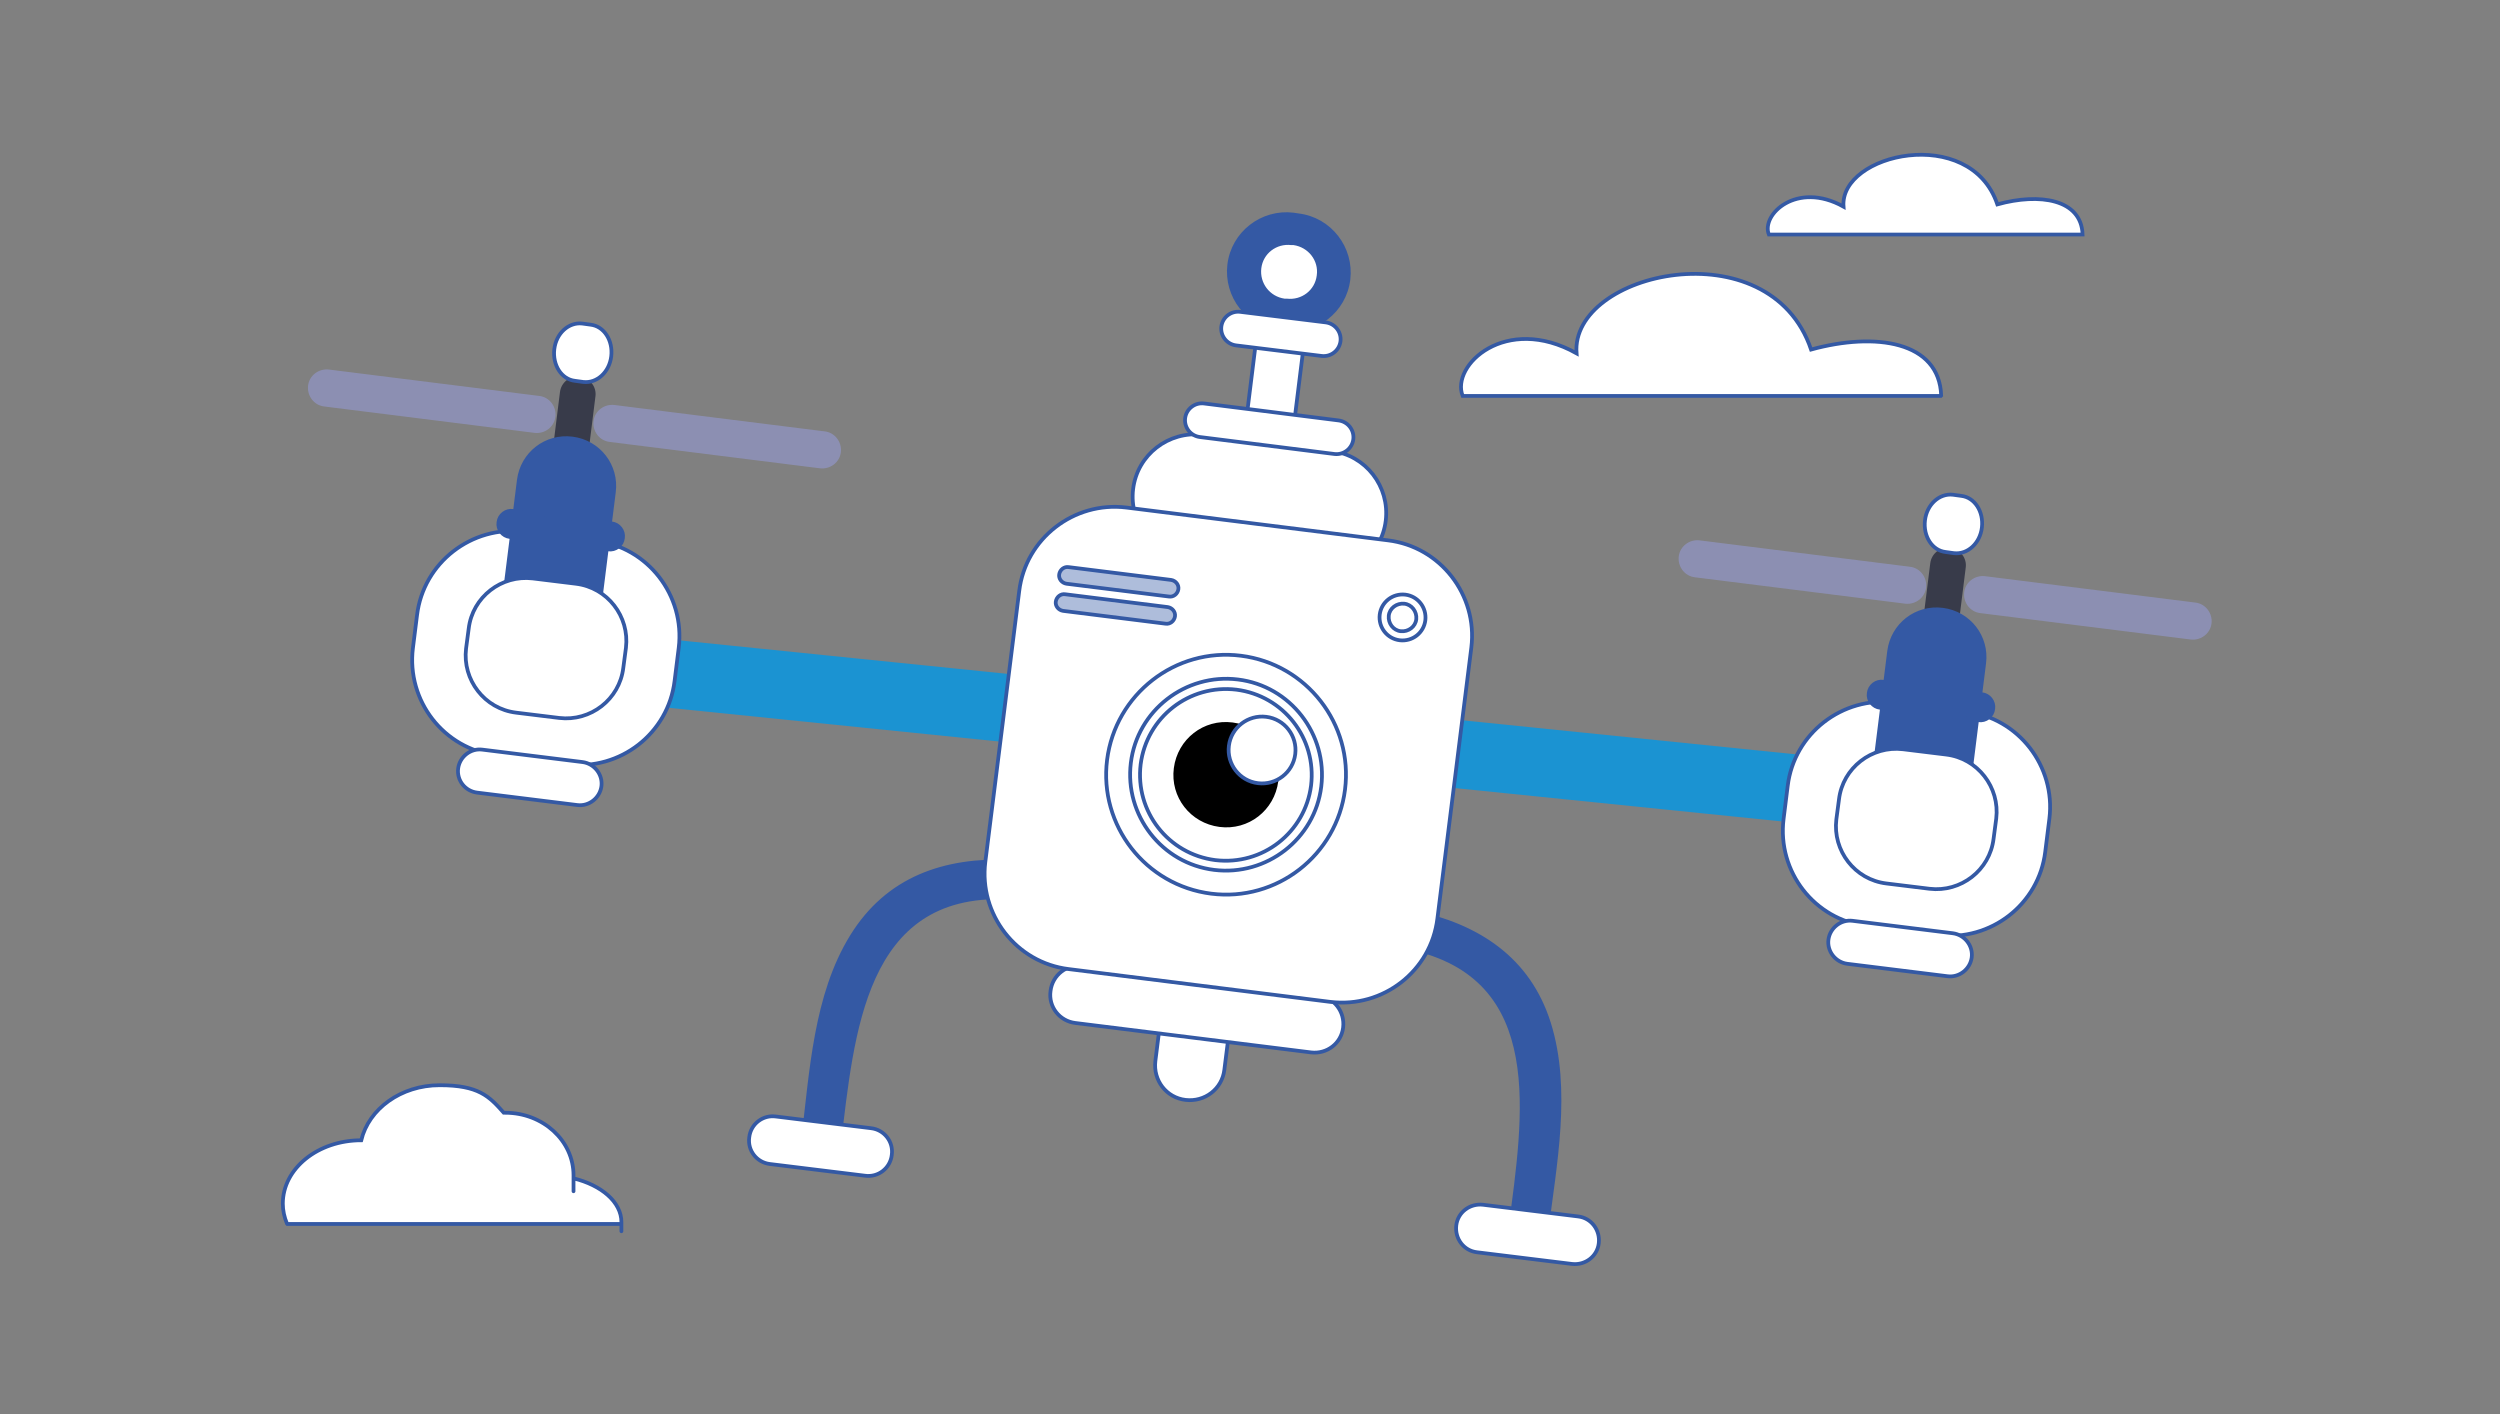 <?xml version="1.0" encoding="UTF-8"?>
<svg id="Vrstva_1" xmlns="http://www.w3.org/2000/svg" version="1.1" viewBox="0 0 663 375">
  <rect x="0" y="0" width="663" height="375" fill="#808080" stroke="none"/>
  <!-- Generator: Adobe Illustrator 29.2.1, SVG Export Plug-In . SVG Version: 2.1.0 Build 116)  -->
  <defs>
    <style>
      .st0 {
        fill: #1b93d2;
      }

      .st1 {
        fill: #383b4a;
      }

      .st2 {
        fill: #aebddb;
      }

      .st3 {
        fill: #fff;
      }

      .st4 {
        fill: #8c8fb2;
      }

      .st5 {
        fill: none;
        stroke: #3459a4;
        stroke-miterlimit: 10;
      }

      .st6 {
        fill: #3459a4;
      }
    </style>
  </defs>
  <path class="st3" d="M76.1,324.5c-.7-1.7-1.1-3.5-1.1-5.3,0-9.3,9.3-16.8,20.8-16.8h0c2-8.3,10.5-14.6,20.8-14.6s13.1,2.9,17,7.3c.1,0,.2,0,.4,0,10,0,18.1,7.4,18.1,16.6s0,.6,0,.8c7.4,1.8,12.7,6.3,12.7,11.6s0,.3,0,.5h-88.6Z"/>
  <path class="st5" d="M76.1,324.5c-.7-1.7-1.1-3.5-1.1-5.3,0-9.3,9.3-16.8,20.8-16.8h0c2-8.3,10.5-14.6,20.8-14.6s13.1,2.9,17,7.3c.1,0,.2,0,.4,0,10,0,18.1,7.4,18.1,16.6s0,.6,0,.8c7.4,1.8,12.7,6.3,12.7,11.6s0,.3,0,.5h-88.6Z"/>
  <path class="st0" d="M540.2,215.7c-.8,4.9-6.3,8.4-12.3,7.8l-405.5-41.4c-6-.6-10.3-5.1-9.6-10.1.8-4.9,6.3-8.4,12.3-7.8l405.5,41.4c6,.6,10.3,5.1,9.6,10.1h0Z"/>
  <path class="st1" d="M153.8,138c-.3,2.6-2.7,4.5-5.3,4.1-2.6-.3-4.5-2.7-4.1-5.3l4.1-32.8c.3-2.6,2.7-4.5,5.3-4.1,2.6.3,4.5,2.7,4.1,5.3l-4.1,32.8h0Z"/>
  <path class="st3" d="M178.9,180.6c-1.7,13.9-14.4,23.8-28.4,22.1l-18.9-2.4c-13.9-1.7-23.8-14.4-22.1-28.4l1.1-8.8c1.7-13.9,14.5-23.8,28.4-22.1l18.9,2.4c13.9,1.7,23.8,14.5,22.1,28.4l-1.1,8.8h0Z"/>
  <path class="st5" d="M178.9,180.6c-1.7,13.9-14.4,23.8-28.4,22.1l-18.9-2.4c-13.9-1.7-23.8-14.4-22.1-28.4l1.1-8.8c1.7-13.9,14.5-23.8,28.4-22.1l18.9,2.4c13.9,1.7,23.8,14.5,22.1,28.4l-1.1,8.8h0Z"/>
  <path class="st6" d="M159,160.8c-.9,7-7.2,11.9-14.2,11-7-.9-11.9-7.2-11-14.2l3.8-30.3c.9-7,7.2-11.9,14.2-11,7,.9,11.9,7.2,11,14.2l-3.8,30.3h0Z"/>
  <path class="st5" d="M159,160.8c-.9,7-7.2,11.9-14.2,11-7-.9-11.9-7.2-11-14.2l3.8-30.3c.9-7,7.2-11.9,14.2-11,7,.9,11.9,7.2,11,14.2l-3.8,30.3h0Z"/>
  <path class="st3" d="M159.5,208.5c-.4,3.1-3.3,5.4-6.4,5l-26.6-3.3c-3.1-.4-5.4-3.2-5-6.4.4-3.1,3.3-5.4,6.4-5l26.6,3.3c3.1.4,5.4,3.3,5,6.4h0Z"/>
  <path class="st5" d="M159.5,208.5c-.4,3.1-3.3,5.4-6.4,5l-26.6-3.3c-3.1-.4-5.4-3.2-5-6.4.4-3.1,3.3-5.4,6.4-5l26.6,3.3c3.1.4,5.4,3.3,5,6.4h0Z"/>
  <path class="st4" d="M147.3,110.5c-.3,2.7-2.8,4.6-5.5,4.3l-55.8-7c-2.7-.3-4.6-2.8-4.3-5.5.3-2.7,2.8-4.6,5.5-4.3l55.8,7c2.7.3,4.6,2.8,4.3,5.5h0Z"/>
  <path class="st4" d="M223,119.9c-.3,2.7-2.8,4.6-5.5,4.3l-55.8-7c-2.7-.3-4.6-2.8-4.3-5.5.3-2.7,2.8-4.6,5.5-4.3l55.8,7c2.7.3,4.6,2.8,4.3,5.5h0Z"/>
  <path class="st6" d="M165.2,142.7c-.2,1.9-2,3.3-3.9,3l-26.1-3.3c-1.9-.2-3.3-2-3-3.9.2-1.9,2-3.3,3.9-3l26.1,3.3c1.9.2,3.3,2,3,3.9h0Z"/>
  <path class="st5" d="M165.2,142.7c-.2,1.9-2,3.3-3.9,3l-26.1-3.3c-1.9-.2-3.3-2-3-3.9.2-1.9,2-3.3,3.9-3l26.1,3.3c1.9.2,3.3,2,3,3.9h0Z"/>
  <path class="st3" d="M162.1,94.5c-.5,4.2-3.8,7.2-7.4,6.8l-2.2-.3c-3.6-.4-6-4.2-5.5-8.4.5-4.2,3.8-7.2,7.4-6.8l2.2.3c3.6.4,6,4.2,5.5,8.4h0Z"/>
  <path class="st5" d="M162.1,94.5c-.5,4.2-3.8,7.2-7.4,6.8l-2.2-.3c-3.6-.4-6-4.2-5.5-8.4.5-4.2,3.8-7.2,7.4-6.8l2.2.3c3.6.4,6,4.2,5.5,8.4h0Z"/>
  <path class="st3" d="M165.3,177.1c-1,8.4-8.7,14.3-17,13.3l-11.4-1.4c-8.4-1-14.3-8.7-13.3-17l.7-5.3c1-8.4,8.7-14.3,17-13.3l11.4,1.4c8.4,1,14.3,8.7,13.3,17l-.7,5.3h0Z"/>
  <path class="st5" d="M165.3,177.1c-1,8.4-8.7,14.3-17,13.3l-11.4-1.4c-8.4-1-14.3-8.7-13.3-17l.7-5.3c1-8.4,8.7-14.3,17-13.3l11.4,1.4c8.4,1,14.3,8.7,13.3,17l-.7,5.3h0Z"/>
  <path class="st1" d="M517.2,183.4c-.3,2.6-2.7,4.5-5.3,4.1-2.6-.3-4.5-2.7-4.1-5.3l4.1-32.8c.3-2.6,2.7-4.5,5.3-4.1,2.6.3,4.5,2.7,4.1,5.3l-4.1,32.8h0Z"/>
  <path class="st3" d="M542.4,225.9c-1.7,13.9-14.4,23.8-28.4,22.1l-18.9-2.4c-13.9-1.7-23.8-14.4-22.1-28.4l1.1-8.8c1.7-13.9,14.5-23.8,28.4-22.1l18.9,2.4c13.9,1.7,23.8,14.5,22.1,28.4l-1.1,8.8h0Z"/>
  <path class="st5" d="M542.4,225.9c-1.7,13.9-14.4,23.8-28.4,22.1l-18.9-2.4c-13.9-1.7-23.8-14.4-22.1-28.4l1.1-8.8c1.7-13.9,14.5-23.8,28.4-22.1l18.9,2.4c13.9,1.7,23.8,14.5,22.1,28.4l-1.1,8.8h0Z"/>
  <path class="st6" d="M522.4,206.2c-.9,7-7.2,11.9-14.2,11-7-.9-11.9-7.2-11-14.2l3.8-30.3c.9-7,7.2-11.9,14.2-11,7,.9,11.9,7.2,11,14.2l-3.8,30.3h0Z"/>
  <path class="st5" d="M522.4,206.2c-.9,7-7.2,11.9-14.2,11-7-.9-11.9-7.2-11-14.2l3.8-30.3c.9-7,7.2-11.9,14.2-11,7,.9,11.9,7.2,11,14.2l-3.8,30.3h0Z"/>
  <path class="st3" d="M522.9,253.9c-.4,3.1-3.3,5.4-6.4,5l-26.6-3.3c-3.1-.4-5.4-3.3-5-6.4.4-3.1,3.3-5.4,6.4-5l26.6,3.3c3.1.4,5.4,3.3,5,6.4h0Z"/>
  <path class="st5" d="M522.9,253.9c-.4,3.1-3.3,5.4-6.4,5l-26.6-3.3c-3.1-.4-5.4-3.3-5-6.4.4-3.1,3.3-5.4,6.4-5l26.6,3.3c3.1.4,5.4,3.3,5,6.4h0Z"/>
  <path class="st4" d="M510.8,155.8c-.3,2.7-2.8,4.6-5.5,4.3l-55.8-7c-2.7-.3-4.6-2.8-4.3-5.5.3-2.7,2.8-4.6,5.5-4.3l55.8,7c2.7.3,4.6,2.8,4.3,5.5h0Z"/>
  <path class="st4" d="M586.5,165.3c-.3,2.7-2.8,4.6-5.5,4.3l-55.8-7c-2.7-.3-4.6-2.8-4.3-5.5.3-2.7,2.8-4.6,5.5-4.3l55.8,7c2.7.3,4.6,2.8,4.3,5.5h0Z"/>
  <path class="st6" d="M528.6,188c-.2,1.9-2,3.3-3.9,3l-26.1-3.3c-1.9-.2-3.3-2-3-3.9.2-1.9,2-3.3,3.9-3l26.1,3.3c1.9.2,3.3,2,3,3.9h0Z"/>
  <path class="st5" d="M528.6,188c-.2,1.9-2,3.3-3.9,3l-26.1-3.3c-1.9-.2-3.3-2-3-3.9.2-1.9,2-3.3,3.9-3l26.1,3.3c1.9.2,3.3,2,3,3.9h0Z"/>
  <path class="st3" d="M525.6,139.9c-.5,4.2-3.8,7.2-7.4,6.8l-2.2-.3c-3.6-.4-6-4.2-5.5-8.4.5-4.2,3.8-7.2,7.4-6.8l2.2.3c3.6.4,6,4.2,5.5,8.4h0Z"/>
  <path class="st5" d="M525.6,139.9c-.5,4.2-3.8,7.2-7.4,6.8l-2.2-.3c-3.6-.4-6-4.2-5.5-8.4.5-4.2,3.8-7.2,7.4-6.8l2.2.3c3.6.4,6,4.2,5.5,8.4h0Z"/>
  <path class="st3" d="M528.7,222.4c-1,8.4-8.7,14.3-17,13.3l-11.4-1.4c-8.4-1-14.3-8.7-13.3-17l.7-5.3c1-8.4,8.7-14.3,17-13.3l11.4,1.4c8.4,1,14.3,8.7,13.3,17l-.7,5.3h0Z"/>
  <path class="st5" d="M528.7,222.4c-1,8.4-8.7,14.3-17,13.3l-11.4-1.4c-8.4-1-14.3-8.7-13.3-17l.7-5.3c1-8.4,8.7-14.3,17-13.3l11.4,1.4c8.4,1,14.3,8.7,13.3,17l-.7,5.3h0Z"/>
  <path class="st6" d="M268,228.5c-17.5-.7-32.6,4.4-42.1,19.8-9.7,15.7-10.7,36-12.9,53.8-.8,6.1,8.7,7.3,9.5,1.2,3.6-29.1,6.3-66.8,44.4-65.3,6.1.2,7.3-9.2,1.2-9.5h0Z"/>
  <path class="st5" d="M268,228.5c-17.5-.7-32.6,4.4-42.1,19.8-9.7,15.7-10.7,36-12.9,53.8-.8,6.1,8.7,7.3,9.5,1.2,3.6-29.1,6.3-66.8,44.4-65.3,6.1.2,7.3-9.2,1.2-9.5h0Z"/>
  <path class="st3" d="M236.5,306.3c-.4,3.5-3.6,6-7.1,5.5l-25.2-3.1c-3.5-.4-6-3.6-5.5-7.1.4-3.5,3.6-6,7.1-5.5l25.2,3.1c3.5.4,6,3.6,5.5,7.1h0Z"/>
  <path class="st5" d="M236.5,306.3c-.4,3.5-3.6,6-7.1,5.5l-25.2-3.1c-3.5-.4-6-3.6-5.5-7.1.4-3.5,3.6-6,7.1-5.5l25.2,3.1c3.5.4,6,3.6,5.5,7.1h0Z"/>
  <path class="st6" d="M374.8,241.9c17.1,3.6,30.6,12.3,36,29.5,5.5,17.6,1.5,37.5-.7,55.3-.8,6.1-10.2,4.9-9.5-1.2,3.7-29.1,10.3-66.3-26.9-74.2-6-1.3-4.8-10.7,1.2-9.5h0Z"/>
  <path class="st5" d="M374.8,241.9c17.1,3.6,30.6,12.3,36,29.5,5.5,17.6,1.5,37.5-.7,55.3-.8,6.1-10.2,4.9-9.5-1.2,3.7-29.1,10.3-66.3-26.9-74.2-6-1.3-4.8-10.7,1.2-9.5h0Z"/>
  <path class="st3" d="M386.2,325c-.4,3.5,2,6.7,5.5,7.1l25.2,3.1c3.5.4,6.7-2,7.1-5.5.4-3.5-2-6.7-5.5-7.1l-25.2-3.1c-3.5-.4-6.7,2-7.1,5.5h0Z"/>
  <path class="st5" d="M386.2,325c-.4,3.5,2,6.7,5.5,7.1l25.2,3.1c3.5.4,6.7-2,7.1-5.5.4-3.5-2-6.7-5.5-7.1l-25.2-3.1c-3.5-.4-6.7,2-7.1,5.5h0Z"/>
  <path class="st3" d="M324.7,283.7c-.6,5.1-5.2,8.6-10.3,8-5.1-.6-8.6-5.2-8-10.3l2.7-21.5c.6-5,5.2-8.6,10.3-8,5.1.6,8.6,5.2,8,10.3l-2.7,21.5h0Z"/>
  <path class="st5" d="M324.7,283.7c-.6,5.1-5.2,8.6-10.3,8-5.1-.6-8.6-5.2-8-10.3l2.7-21.5c.6-5,5.2-8.6,10.3-8,5.1.6,8.6,5.2,8,10.3l-2.7,21.5h0Z"/>
  <path class="st3" d="M339.3,143.6c-.4,3.5-3.6,6-7.1,5.5-3.5-.4-6-3.6-5.5-7.1l8-64.4c.4-3.5,3.6-6,7.1-5.5,3.5.4,6,3.6,5.5,7.1l-8,64.4h0Z"/>
  <path class="st5" d="M339.3,143.6c-.4,3.5-3.6,6-7.1,5.5-3.5-.4-6-3.6-5.5-7.1l8-64.4c.4-3.5,3.6-6,7.1-5.5,3.5.4,6,3.6,5.5,7.1l-8,64.4h0Z"/>
  <path class="st6" d="M357.6,74.1c-1,8.4-8.7,14.3-17,13.3l-1.3-.2c-8.4-1-14.3-8.7-13.3-17,1-8.4,8.7-14.3,17-13.3l1.3.2c8.4,1,14.3,8.7,13.3,17h0Z"/>
  <path class="st5" d="M357.6,74.1c-1,8.4-8.7,14.3-17,13.3l-1.3-.2c-8.4-1-14.3-8.7-13.3-17,1-8.4,8.7-14.3,17-13.3l1.3.2c8.4,1,14.3,8.7,13.3,17h0Z"/>
  <path class="st3" d="M367.5,138.1c-1.1,9.1-9.4,15.5-18.5,14.4l-34.1-4.3c-9.1-1.1-15.5-9.4-14.4-18.5,1.1-9.1,9.4-15.5,18.5-14.4l34.1,4.3c9.1,1.1,15.5,9.4,14.4,18.5h0Z"/>
  <path class="st5" d="M367.5,138.1c-1.1,9.1-9.4,15.5-18.5,14.4l-34.1-4.3c-9.1-1.1-15.5-9.4-14.4-18.5,1.1-9.1,9.4-15.5,18.5-14.4l34.1,4.3c9.1,1.1,15.5,9.4,14.4,18.5h0Z"/>
  <path class="st3" d="M356.2,272.5c-.5,4.2-4.3,7.1-8.5,6.6l-62.5-7.8c-4.2-.5-7.2-4.3-6.6-8.5.5-4.2,4.3-7.2,8.5-6.6l62.5,7.8c4.2.5,7.1,4.3,6.6,8.5h0Z"/>
  <path class="st5" d="M356.2,272.5c-.5,4.2-4.3,7.1-8.5,6.6l-62.5-7.8c-4.2-.5-7.2-4.3-6.6-8.5.5-4.2,4.3-7.2,8.5-6.6l62.5,7.8c4.2.5,7.1,4.3,6.6,8.5h0Z"/>
  <path class="st3" d="M381.2,243.6c-1.7,13.9-14.4,23.8-28.4,22.1l-69.4-8.7c-13.9-1.7-23.8-14.5-22.1-28.4l9-71.9c1.7-13.9,14.5-23.8,28.4-22.1l69.4,8.7c13.9,1.7,23.8,14.5,22.1,28.4l-9,71.9h0Z"/>
  <path class="st5" d="M381.2,243.6c-1.7,13.9-14.4,23.8-28.4,22.1l-69.4-8.7c-13.9-1.7-23.8-14.5-22.1-28.4l9-71.9c1.7-13.9,14.5-23.8,28.4-22.1l69.4,8.7c13.9,1.7,23.8,14.5,22.1,28.4l-9,71.9h0ZM356.7,209.4c-2.2,17.4-18.1,29.8-35.5,27.6-17.4-2.2-29.8-18.1-27.6-35.5,2.2-17.4,18.1-29.8,35.5-27.6,17.4,2.2,29.8,18.1,27.6,35.5M347.7,208.3c-1.6,12.5-12.9,21.3-25.4,19.8-12.5-1.6-21.3-12.9-19.8-25.4,1.6-12.5,12.9-21.3,25.4-19.8,12.5,1.6,21.3,12.9,19.8,25.4M350.4,208.6c-1.7,13.9-14.5,23.8-28.4,22.1-13.9-1.7-23.8-14.5-22.1-28.4,1.7-13.9,14.5-23.8,28.4-22.1,13.9,1.7,23.8,14.5,22.1,28.4h0Z"/>
  <path d="M339,207.2c-1,7.7-7.9,13.1-15.6,12.1-7.7-1-13.1-7.9-12.1-15.6,1-7.7,7.9-13.1,15.6-12.1,7.7,1,13.1,7.9,12.2,15.6"/>
  <path class="st3" d="M343.5,200c-.6,4.9-5.1,8.3-9.9,7.7-4.9-.6-8.3-5.1-7.7-9.9.6-4.9,5.1-8.3,9.9-7.7,4.9.6,8.3,5.1,7.7,9.9"/>
  <path class="st5" d="M343.5,200c-.6,4.9-5.1,8.3-9.9,7.7-4.9-.6-8.3-5.1-7.7-9.9.6-4.9,5.1-8.3,9.9-7.7,4.9.6,8.3,5.1,7.7,9.9"/>
  <path class="st3" d="M358.9,116.5c-.3,2.4-2.5,4.2-5,3.9l-35.7-4.5c-2.4-.3-4.2-2.5-3.9-5,.3-2.4,2.5-4.2,5-3.9l35.7,4.5c2.4.3,4.2,2.5,3.9,5h0Z"/>
  <path class="st5" d="M358.9,116.5c-.3,2.4-2.5,4.2-5,3.9l-35.7-4.5c-2.4-.3-4.2-2.5-3.9-5,.3-2.4,2.5-4.2,5-3.9l35.7,4.5c2.4.3,4.2,2.5,3.9,5h0Z"/>
  <path class="st3" d="M349.7,73.1c-.5,4.2-4.3,7.1-8.5,6.6h-.6c-4.2-.6-7.1-4.4-6.6-8.6.5-4.2,4.3-7.1,8.5-6.6h.6c4.2.6,7.2,4.4,6.6,8.6h0Z"/>
  <path class="st5" d="M349.7,73.1c-.5,4.2-4.3,7.1-8.5,6.6h-.6c-4.2-.6-7.1-4.4-6.6-8.6.5-4.2,4.3-7.1,8.5-6.6h.6c4.2.6,7.2,4.4,6.6,8.6h0Z"/>
  <path class="st3" d="M355.5,90.5c-.3,2.4-2.5,4.2-5,3.9l-22.7-2.8c-2.4-.3-4.2-2.5-3.9-5,.3-2.4,2.5-4.2,5-3.9l22.7,2.8c2.4.3,4.2,2.5,3.9,5h0Z"/>
  <path class="st5" d="M355.5,90.5c-.3,2.4-2.5,4.2-5,3.9l-22.7-2.8c-2.4-.3-4.2-2.5-3.9-5,.3-2.4,2.5-4.2,5-3.9l22.7,2.8c2.4.3,4.2,2.5,3.9,5h0ZM378,164.5c-.4,3.3-3.4,5.7-6.8,5.3-3.3-.4-5.7-3.4-5.3-6.8.4-3.3,3.4-5.7,6.8-5.3,3.3.4,5.7,3.4,5.3,6.8M375.6,164.2c-.2,2-2.1,3.4-4.1,3.2-2-.2-3.4-2.1-3.2-4.1.2-2,2.1-3.4,4.1-3.2,2,.2,3.4,2.1,3.2,4.1"/>
  <path class="st2" d="M312.5,156.3c-.2,1.2-1.3,2.1-2.5,1.9l-27.2-3.4c-1.2-.2-2.1-1.3-1.9-2.5.2-1.2,1.3-2.1,2.5-1.9l27.2,3.4c1.2.2,2.1,1.3,1.9,2.5h0Z"/>
  <path class="st5" d="M312.5,156.3c-.2,1.2-1.3,2.1-2.5,1.9l-27.2-3.4c-1.2-.2-2.1-1.3-1.9-2.5.2-1.2,1.3-2.1,2.5-1.9l27.2,3.4c1.2.2,2.1,1.3,1.9,2.5h0Z"/>
  <path class="st2" d="M311.6,163.5c-.2,1.2-1.3,2.1-2.5,1.9l-27.2-3.4c-1.2-.2-2.1-1.3-1.9-2.5.2-1.2,1.3-2.1,2.5-1.9l27.2,3.4c1.2.2,2.1,1.3,1.9,2.5h0Z"/>
  <path class="st5" d="M311.6,163.5c-.2,1.2-1.3,2.1-2.5,1.9l-27.2-3.4c-1.2-.2-2.1-1.3-1.9-2.5.2-1.2,1.3-2.1,2.5-1.9l27.2,3.4c1.2.2,2.1,1.3,1.9,2.5h0Z"/>
  <path class="st3" d="M514.8,104.9c-.5-14.4-17.4-16.9-34.5-12.2-11-32.5-63.9-20.6-62.2,1-18.8-10.5-33.4,3.2-30.2,11.3h126.8Z"/>
  <path class="st5" d="M514.8,104.9c-.5-14.4-17.4-16.9-34.5-12.2-11-32.5-63.9-20.6-62.2,1-18.8-10.5-33.4,3.2-30.2,11.3h126.8Z"/>
  <path class="st3" d="M552.3,62.2c-.3-9.4-11.4-11.1-22.6-8-7.2-21.3-41.9-13.5-40.8.6-12.4-6.9-21.9,2.1-19.8,7.4h83.2Z"/>
  <path class="st5" d="M552.3,62.2c-.3-9.4-11.4-11.1-22.6-8-7.2-21.3-41.9-13.5-40.8.6-12.4-6.9-21.9,2.1-19.8,7.4h83.2Z"/>
</svg>
